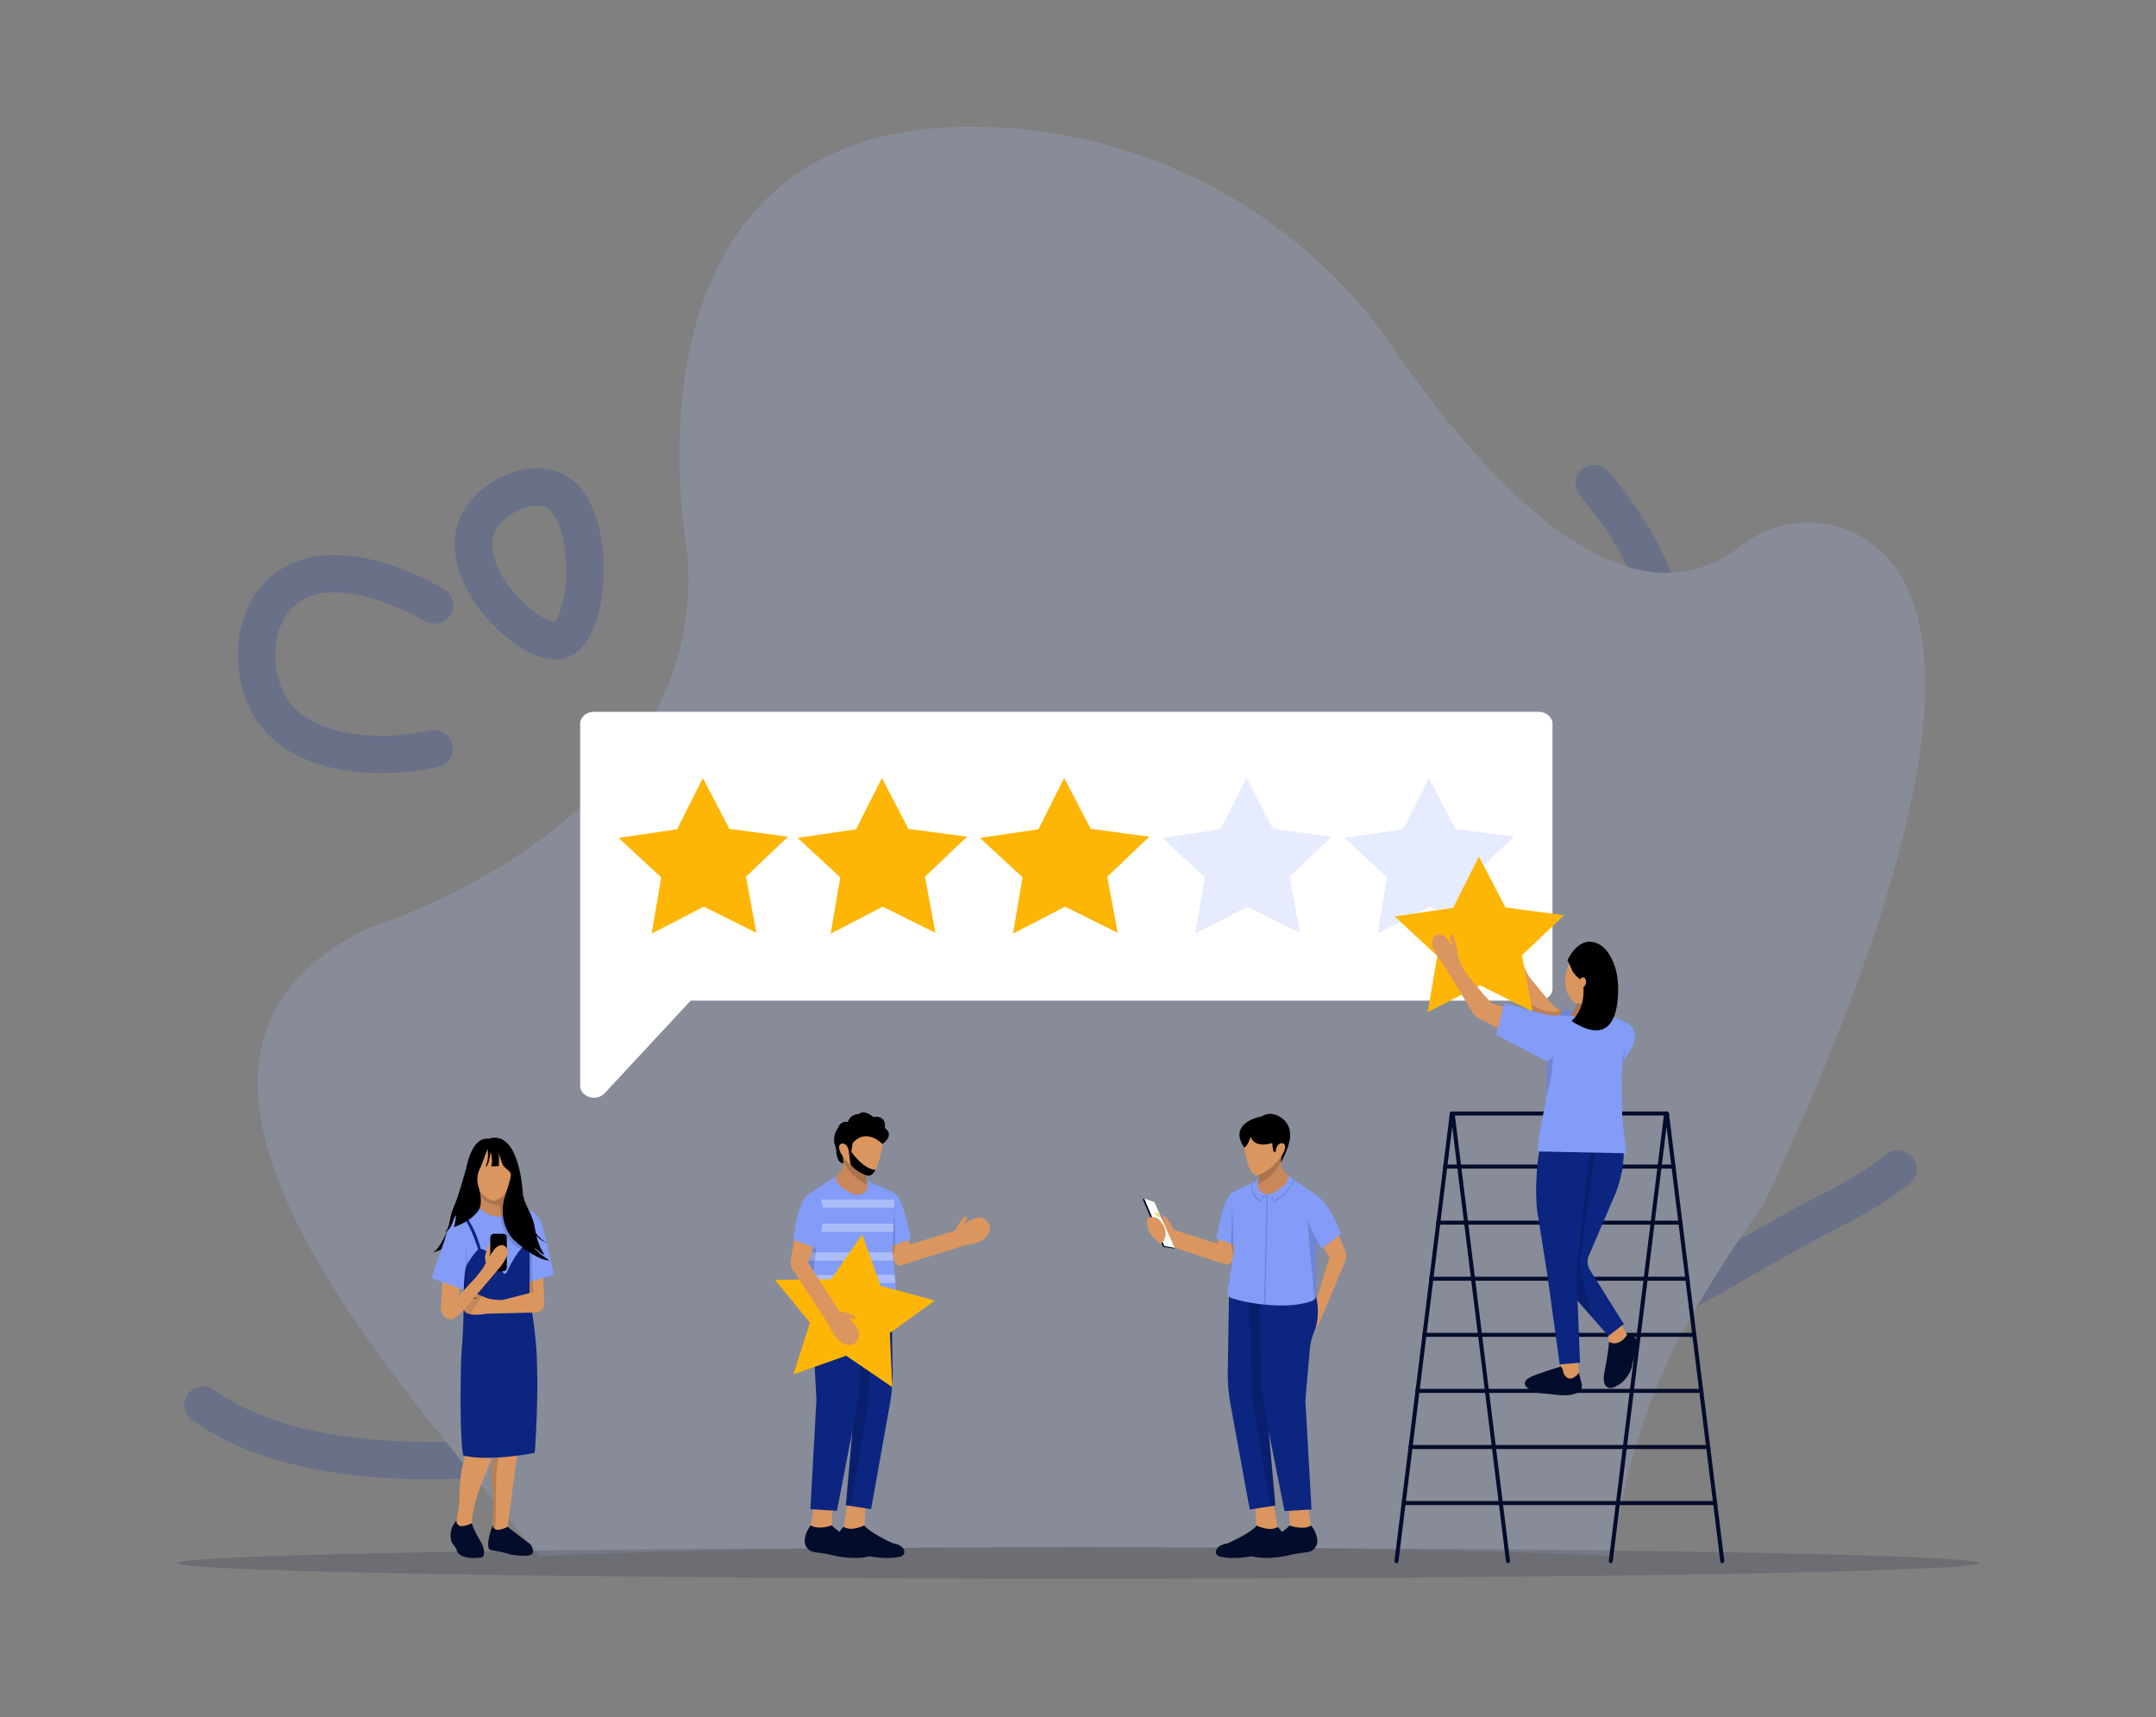 <svg width="231" height="184" viewBox="0 0 231 184" fill="none" xmlns="http://www.w3.org/2000/svg">
<rect x="0" y="0" width="231" height="184" fill="#808080" stroke="none"/>
<g opacity="0.2">
<path d="M59.329 52.529C56.774 51.333 52.549 53.278 51.201 56.124C48.63 61.558 56.948 69.427 59.973 68.582C63.353 67.638 64.02 54.725 59.329 52.529Z" stroke="#0F31AC" stroke-width="4" stroke-miterlimit="10" stroke-linecap="round" stroke-dasharray="50 50 50 50 50 50"/>
<path d="M46.55 64.836C45.638 64.311 35.979 58.748 30.512 63.151C26.674 66.242 26.638 72.85 29.522 76.564C35.234 83.919 52.949 80.622 54.786 75.358C56.024 71.814 50.213 66.946 46.55 64.836Z" stroke="#0F31AC" stroke-width="4" stroke-miterlimit="10" stroke-linecap="round" stroke-dasharray="50 50 50 50 50 50"/>
<path d="M58.978 155.664C82.489 149.854 109.203 143.938 150.685 144.946C173.884 145.509 179.141 138.341 196.724 129.429C212.395 121.485 220.092 105.69 215.365 96.738C210.592 87.7 196.056 91.298 184.151 77.845C178.73 71.718 179.684 67.423 176.554 60.629C166.641 39.114 129.491 22.298 111.171 31.198C86.968 42.955 107.659 93.756 80.605 107.633C63.492 116.412 50.557 99.559 33.66 112.424C25.288 118.798 15.048 127.739 14.256 137.448C14.256 137.448 13.148 161.184 58.978 155.664Z" stroke="#0F31AC" stroke-width="4" stroke-miterlimit="10" stroke-linecap="round" stroke-dasharray="50 50 50 50 50 50"/>
<path d="M188.872 129.228C188.872 129.228 184.613 134.85 180.354 142.563C176.514 149.52 173.593 158.893 172.948 166.718C171.14 166.633 169.153 166.553 167.005 166.477C154.284 166.028 135.92 165.746 115.5 165.746C92.285 165.746 71.728 166.11 59.099 166.671C58.664 166.69 58.239 166.709 57.823 166.729C42.056 147.272 10.307 113.373 39.525 99.427C39.525 99.427 41.665 98.778 44.874 97.384C55.031 92.97 75.902 81.094 73.581 58.7C73.581 58.7 72.79 54.522 72.79 48.707C72.79 35.112 77.113 12.575 105.973 13.604C123.45 14.228 139.546 23.083 149.277 37.256C158.822 51.158 174.083 68.262 186.512 58.497C189.381 56.242 193.175 55.407 196.716 56.398C205.663 58.9 215.826 71.852 188.872 129.228Z" fill="#ACBCF8"/>
</g>
<path opacity="0.15" d="M212.08 167.476C212.08 168.396 168.84 169.142 115.5 169.142C85.404 169.142 58.523 168.904 40.81 168.532C36.731 168.446 33.138 168.353 30.104 168.255C28.106 168.19 26.35 168.122 24.858 168.052C21.017 167.873 18.92 167.679 18.92 167.476C18.92 167.217 22.324 166.973 28.4 166.755C30.888 166.665 33.824 166.581 37.158 166.501C54.699 166.082 83.254 165.81 115.5 165.81C143.864 165.81 169.372 166.02 187.042 166.356C202.6 166.652 212.08 167.045 212.08 167.476Z" fill="#040C2B"/>
<path d="M63.634 76.268C62.819 76.268 62.159 76.845 62.159 77.557V91.74V107.212V116.327C62.159 117.541 63.905 118.082 64.78 117.139L74.002 107.212H164.861C165.676 107.212 166.337 106.636 166.337 105.924V77.557C166.337 76.845 165.676 76.268 164.861 76.268H63.634Z" fill="white"/>
<path d="M81.04 99.948L75.407 97.148L69.817 100.03L70.844 94.005L66.273 89.777L72.54 88.853L75.305 83.358L78.151 88.812L84.431 89.644L79.923 93.938L81.04 99.948Z" fill="#FDB606"/>
<path d="M100.221 99.948L94.589 97.148L88.998 100.03L90.025 94.005L85.454 89.777L91.721 88.853L94.487 83.358L97.333 88.812L103.613 89.644L99.105 93.938L100.221 99.948Z" fill="#FDB606"/>
<path d="M119.754 99.948L114.122 97.148L108.532 100.03L109.559 94.005L104.988 89.777L111.255 88.853L114.02 83.358L116.866 88.812L123.146 89.644L118.638 93.938L119.754 99.948Z" fill="#FDB606"/>
<path opacity="0.3" d="M139.288 99.948L133.655 97.148L128.065 100.03L129.092 94.005L124.521 89.777L130.788 88.853L133.553 83.358L136.399 88.812L142.68 89.644L138.171 93.938L139.288 99.948Z" fill="#ACBCF8"/>
<path opacity="0.3" d="M158.821 99.948L153.189 97.148L147.598 100.03L148.625 94.005L144.054 89.777L150.321 88.853L153.086 83.358L155.933 88.812L162.213 89.644L157.705 93.938L158.821 99.948Z" fill="#ACBCF8"/>
<path d="M161.597 167.484C161.588 167.486 161.579 167.486 161.57 167.486C161.463 167.486 161.369 167.406 161.356 167.297L160.61 161.264L160.556 160.833L159.866 155.255L159.813 154.824L159.123 149.245L159.07 148.814L158.38 143.236L158.326 142.805L157.636 137.226L157.583 136.795L156.893 131.217L156.84 130.786L156.15 125.207L156.096 124.776L155.596 120.73L155.095 124.776L155.042 125.207L154.352 130.786L154.298 131.217L153.608 136.795L153.555 137.226L152.865 142.805L152.812 143.236L152.122 148.814L152.068 149.245L151.378 154.824L151.325 155.255L150.635 160.833L150.582 161.264L149.835 167.297C149.821 167.415 149.714 167.499 149.594 167.484C149.476 167.47 149.391 167.362 149.406 167.244L150.146 161.264L150.199 160.833L150.889 155.255L150.942 154.824L151.632 149.245L151.685 148.814L152.375 143.236L152.429 142.805L153.119 137.226L153.172 136.795L153.862 131.217L153.916 130.786L154.605 125.207L154.659 124.776L155.308 119.523L155.335 119.31C155.348 119.203 155.421 119.12 155.519 119.092C155.543 119.084 155.569 119.081 155.596 119.081C155.622 119.081 155.648 119.084 155.673 119.092C155.771 119.12 155.843 119.203 155.856 119.31L155.883 119.523L156.532 124.776L156.586 125.207L157.276 130.786L157.329 131.217L158.019 136.795L158.073 137.226L158.763 142.805L158.816 143.236L159.506 148.814L159.559 149.245L160.249 154.824L160.302 155.255L160.992 160.833L161.046 161.264L161.785 167.244C161.8 167.362 161.716 167.47 161.597 167.484Z" fill="#040C2B"/>
<path d="M184.559 167.484C184.55 167.486 184.541 167.486 184.532 167.486C184.424 167.486 184.331 167.406 184.317 167.297L183.571 161.264L183.518 160.833L182.828 155.255L182.774 154.824L182.084 149.245L182.031 148.814L181.341 143.236L181.288 142.805L180.598 137.226L180.545 136.795L179.855 131.217L179.801 130.786L179.111 125.207L179.058 124.776L178.557 120.73L178.057 124.776L178.003 125.207L177.313 130.786L177.26 131.217L176.57 136.795L176.517 137.226L175.827 142.805L175.773 143.236L175.083 148.814L175.03 149.245L174.34 154.824L174.287 155.255L173.597 160.833L173.544 161.264L172.797 167.297C172.783 167.415 172.676 167.499 172.556 167.484C172.437 167.47 172.353 167.362 172.367 167.244L173.107 161.264L173.16 160.833L173.85 155.255L173.903 154.824L174.593 149.245L174.647 148.814L175.337 143.236L175.39 142.805L176.08 137.226L176.134 136.795L176.824 131.217L176.877 130.786L177.567 125.207L177.621 124.776L178.27 119.523L178.297 119.31C178.31 119.203 178.383 119.12 178.481 119.092C178.505 119.084 178.531 119.081 178.557 119.081C178.584 119.081 178.61 119.084 178.634 119.092C178.671 119.102 178.704 119.121 178.732 119.145C178.778 119.186 178.81 119.244 178.818 119.31L178.845 119.523L179.494 124.776L179.548 125.207L180.237 130.786L180.291 131.217L180.981 136.795L181.034 137.226L181.724 142.805L181.778 143.236L182.468 148.814L182.521 149.245L183.211 154.824L183.264 155.255L183.954 160.833L184.007 161.264L184.747 167.244C184.762 167.362 184.678 167.47 184.559 167.484Z" fill="#040C2B"/>
<path d="M178.845 119.523H155.308L155.335 119.31C155.348 119.203 155.421 119.12 155.519 119.092H178.634C178.671 119.102 178.704 119.121 178.732 119.145C178.778 119.186 178.81 119.244 178.818 119.31L178.845 119.523Z" fill="#040C2B"/>
<path d="M179.548 125.207H154.605L154.659 124.776H179.494L179.548 125.207Z" fill="#040C2B"/>
<path d="M180.291 131.217H153.862L153.916 130.786H180.238L180.291 131.217Z" fill="#040C2B"/>
<path d="M181.035 137.226H153.119L153.172 136.795H180.981L181.035 137.226Z" fill="#040C2B"/>
<path d="M181.778 143.236H152.375L152.429 142.805H181.724L181.778 143.236Z" fill="#040C2B"/>
<path d="M182.521 149.245H151.632L151.685 148.814H182.468L182.521 149.245Z" fill="#040C2B"/>
<path d="M183.264 155.255H150.889L150.942 154.824H183.211L183.264 155.255Z" fill="#040C2B"/>
<path d="M184.007 161.264H150.146L150.199 160.833H183.954L184.007 161.264Z" fill="#040C2B"/>
<path d="M165.382 109.669L167.127 110.563L167.878 110.949L168.391 111.212L168.437 111.235L171.032 112.565L171.523 111.304L172.143 109.71L170.5 109.199L168.479 108.569L168.021 108.426L167.428 108.241L167.204 108.171L167.113 108.143L166.736 108.026L166.727 108.037L166.396 108.438L165.892 109.05L165.459 109.575L165.386 109.664L165.382 109.669Z" fill="#DB965F"/>
<path d="M160.277 101.507C160.282 102.397 161.485 103.801 161.485 103.801L163.596 107.28L164.72 109.131C164.88 109.395 165.119 109.575 165.386 109.664C165.465 109.691 165.546 109.709 165.628 109.72C165.982 109.766 166.356 109.661 166.642 109.392L166.707 108.434L166.733 108.043L166.727 108.037L165.797 107.042L163.936 104.779C163.589 104.31 163.334 103.698 163.189 103.294C163.11 103.076 163.057 102.848 163.038 102.617C162.998 102.147 162.863 101.646 162.737 101.263C162.612 100.88 162.496 100.614 162.496 100.614C162.305 100.679 162.196 100.879 162.244 101.074L162.446 101.886L161.992 101.216C161.838 100.989 161.623 100.808 161.369 100.706C160.415 100.321 160.277 101.507 160.277 101.507Z" fill="#DB965F"/>
<path d="M167.548 110.932L167.608 110.985L167.511 111.366L167.481 111.484L167.469 111.636L171.656 116.155C172.127 115.735 172.955 114.872 173.689 113.943C173.739 113.88 173.788 113.817 173.837 113.754C173.881 113.697 173.924 113.639 173.967 113.582C174.639 112.684 175.172 111.77 175.172 111.171C175.172 111.08 175.169 110.989 175.164 110.897C175.148 110.639 175.069 110.392 174.938 110.176C174.904 110.121 174.867 110.068 174.827 110.017C174.802 109.986 174.776 109.957 174.749 109.928C174.648 109.819 174.531 109.724 174.398 109.647C173.85 109.327 173.16 109.07 172.578 108.887C171.906 108.675 171.379 108.561 171.379 108.561L170.732 108.499L168.655 108.297L167.461 108.182L167.428 108.241L167.112 108.805L166.456 109.977L167.127 110.563L167.548 110.932Z" fill="#829CF8"/>
<path opacity="0.15" d="M173.689 113.943C173.704 114.107 173.741 114.234 173.783 114.331C173.797 114.134 173.815 113.941 173.837 113.753C173.881 113.696 173.924 113.639 173.967 113.582C174.03 112.86 174.156 112.023 174.161 111.989C173.736 112.924 173.651 113.543 173.689 113.943Z" fill="black"/>
<path d="M169.036 145.451L169.247 148.033L167.98 148.518L167.028 147.505L167.427 145.34L169.036 145.451Z" fill="#DB965F"/>
<path d="M167.546 147.202C167.546 147.202 167.438 146.532 167.217 146.423C167.217 146.423 164.29 147.306 163.869 147.609C163.869 147.609 162.754 148.142 163.86 148.866C164.202 149.089 164.592 149.222 164.995 149.264L167.159 149.486C167.159 149.486 169.923 149.735 169.429 148.142L169.169 147.088C169.169 147.088 168.244 148.4 167.546 147.202Z" fill="#040C2B"/>
<path d="M173.618 141.802L174.736 143.667L172.857 145.114L172.502 144.624L172.173 141.99L173.618 141.802Z" fill="#DB965F"/>
<path d="M175.431 143.683C175.431 143.683 175.655 144.186 175.14 145.46C175.14 145.46 174.903 145.777 174.839 146.494C174.839 146.494 174.426 148.107 172.783 148.694C172.479 148.802 172.14 148.675 171.98 148.387C171.839 148.134 171.763 147.716 171.905 147.025C171.905 147.025 172.321 144.974 172.398 143.765C172.398 143.765 173.389 144.46 174.357 142.987C174.357 142.987 174.828 142.652 175.431 143.683Z" fill="#040C2B"/>
<path d="M167.672 137.828L170.515 141.076L172.324 143.144L173.983 141.868L170.337 136.047C170.059 135.602 170.017 135.042 170.224 134.558L173.138 127.764C174.846 123.231 173.39 120.401 173.39 120.401L167.346 120.517L167.534 121.65L168.361 126.65L166.709 133.974C166.4 135.345 166.76 136.786 167.672 137.828Z" fill="#0B2581"/>
<path opacity="0.15" d="M167.672 137.828L170.515 141.076L169.247 135.449L171.094 121.866L167.534 121.65L168.361 126.65L166.709 133.974C166.4 135.345 166.76 136.786 167.672 137.828Z" fill="black"/>
<path d="M164.679 129.616L165.776 136.512L167.112 146.185L168.795 146.05L169.287 146.01L168.9 136.159L170.6 121.137L165.402 120.762C165.402 120.762 164.254 125.134 164.679 129.616Z" fill="#0B2581"/>
<path d="M167.962 109.155L168.341 110.971L168.391 111.212L168.396 111.234L168.437 111.235L169.669 111.262L171.523 111.304L172.03 111.315L172.98 110.208C172.834 110.051 172.729 109.738 172.651 109.346C172.623 109.203 172.599 109.048 172.578 108.887C172.548 108.657 172.525 108.415 172.507 108.169C172.419 106.941 172.464 105.644 172.464 105.644L169.77 106.501L169.155 106.697C169.11 107.355 168.892 107.894 168.655 108.297C168.597 108.396 168.537 108.487 168.479 108.569C168.209 108.952 167.962 109.155 167.962 109.155Z" fill="#C9885B"/>
<path opacity="0.15" d="M163.596 107.28L164.72 109.131C164.88 109.395 165.119 109.575 165.386 109.664L165.382 109.669L167.127 110.563L167.548 110.932L167.878 110.948L168.341 110.971L169.888 111.046L170.5 109.199L170.732 108.498L170.998 107.698L169.77 106.501L169.155 106.697C169.11 107.355 168.892 107.894 168.655 108.297L167.461 108.181L167.428 108.241L167.204 108.171L167.113 108.143L166.803 108.423C166.803 108.423 166.77 108.429 166.707 108.434C166.638 108.44 166.533 108.444 166.396 108.438C165.857 108.413 164.827 108.222 163.596 107.28Z" fill="black"/>
<path d="M172.7 103.321C172.7 103.321 172.391 107.772 168.993 107.497C168.847 107.485 168.708 107.427 168.597 107.331C168.12 106.92 167.019 105.585 168.313 102.728C168.313 102.728 171.445 98.752 172.7 103.321Z" fill="#DB965F"/>
<path d="M165.846 109.305V113.886H166.009L166.182 109.193L165.846 109.305Z" fill="#262C84"/>
<path d="M158.518 109.151L158.595 109.057L159.028 108.533L159.872 107.508L160.339 107.654L161.157 107.909L165.278 109.193L164.168 112.048L158.518 109.151Z" fill="#DB965F"/>
<path d="M164.19 108.365L158.557 105.566L152.967 108.448L153.994 102.423L149.423 98.195L155.69 97.271L158.455 91.776L161.301 97.23L167.582 98.061L163.073 102.356L164.19 108.365Z" fill="#FDB606"/>
<path d="M158.933 106.525L157.072 104.261C156.725 103.792 156.47 103.18 156.325 102.777C156.246 102.558 156.193 102.331 156.174 102.099C156.134 101.629 155.999 101.128 155.873 100.745C155.748 100.362 155.632 100.096 155.632 100.096C155.441 100.162 155.332 100.361 155.38 100.557L155.582 101.369L155.128 100.699C154.974 100.472 154.759 100.291 154.504 100.188C153.551 99.803 153.413 100.989 153.413 100.989C153.418 101.879 154.621 103.284 154.621 103.284L157.856 108.614C158.063 108.955 158.403 109.156 158.764 109.202C159.118 109.248 159.492 109.144 159.778 108.874L159.869 107.526L158.933 106.525Z" fill="#DB965F"/>
<path d="M160.327 110.876L164.332 112.993L165.732 113.733L166.005 113.877L166.095 113.772L168.779 110.633C168.413 109.731 166.92 109.11 165.844 108.769C165.189 108.561 164.688 108.458 164.688 108.458L161.165 107.493L160.801 108.919L160.467 110.226L160.37 110.606L160.339 110.725L160.327 110.876Z" fill="#829CF8"/>
<path d="M164.699 123.371L174.186 123.567C174.24 123.054 174.073 122.08 173.932 121.019C173.711 119.359 173.762 115.863 173.762 115.863C173.737 115.33 173.747 114.818 173.783 114.331C173.797 114.134 173.815 113.942 173.837 113.754C173.881 113.375 173.939 113.016 174.006 112.678C174.054 112.437 174.106 112.207 174.161 111.989C174.161 111.989 174.161 111.988 174.161 111.988C174.38 111.121 174.641 110.443 174.827 110.017C174.833 110.004 174.838 109.99 174.844 109.978C174.813 109.953 174.797 109.944 174.797 109.944L174.749 109.928L174.325 109.783L173.958 109.657L172.03 108.999C172.029 108.999 172.028 109 172.027 109.001C170.889 110.02 170.596 109.171 169.854 109.045C168.65 108.841 168.224 108.838 168.224 108.838L167.112 108.805L165.844 108.769L165.832 108.769L165.846 109.305L165.792 109.323C165.753 109.333 165.714 109.345 165.676 109.357C165.626 109.372 165.577 109.39 165.529 109.407L165.536 109.613L165.665 113.159L165.673 113.372C165.673 113.372 165.704 113.449 165.731 113.721C165.731 113.724 165.732 113.729 165.732 113.733C165.778 114.211 165.808 115.276 165.637 117.534C165.619 117.776 165.598 118.032 165.575 118.302C165.574 118.311 165.574 118.319 165.572 118.327C165.557 118.391 165.483 118.707 165.382 119.182H165.382C165.308 119.529 165.22 119.961 165.13 120.441C164.964 121.333 164.793 122.389 164.699 123.371Z" fill="#829CF8"/>
<path d="M170.547 100.933C170.547 100.933 171.932 100.867 172.86 103.12C173.162 103.855 173.325 104.639 173.359 105.433C173.45 107.6 173.174 112.51 168.363 109.39C168.363 109.39 170.078 108.128 169.576 105.144C169.576 105.144 168.039 104.165 168.432 103.314C168.432 103.314 168.571 100.691 170.547 100.933Z" fill="black"/>
<path d="M169.176 105.203C169.104 105.511 169.208 105.799 169.409 105.846C169.61 105.893 169.832 105.681 169.904 105.373C169.977 105.064 169.873 104.776 169.672 104.729C169.471 104.682 169.249 104.894 169.176 105.203Z" fill="#DB965F"/>
<path d="M168.536 104.108C168.536 104.108 168.432 103.936 167.947 102.9C167.947 102.9 168.813 100.795 170.443 100.933C171.826 101.05 168.536 104.108 168.536 104.108Z" fill="black"/>
<path opacity="0.15" d="M165.637 117.534C166.323 115.724 166.471 112.805 166.317 113.187C166.215 113.442 165.962 113.613 165.731 113.72C165.731 113.724 165.732 113.728 165.732 113.733C165.778 114.211 165.808 115.276 165.637 117.534Z" fill="black"/>
<path d="M92.791 161.04C92.791 161.04 92.431 164.057 92.791 164.745L90.144 165.248L90.941 160.299L92.791 161.04Z" fill="#DB965F"/>
<path d="M92.7 166.654C92.7 166.654 94.871 167.205 96.533 166.762C96.781 166.696 96.936 166.442 96.882 166.184C96.816 165.872 96.541 165.497 95.652 165.349C95.652 165.349 93.263 164.285 92.598 163.438C92.598 163.438 91.222 164.146 90.4 163.597C90.4 163.597 89.776 164.059 89.674 164.97C89.6 165.632 90.065 166.23 90.708 166.31C91.383 166.393 92.278 166.521 92.7 166.654Z" fill="#040C2B"/>
<path d="M89.291 160.696C89.291 160.696 88.931 163.713 89.291 164.401L86.644 164.903L87.441 159.955L89.291 160.696Z" fill="#DB965F"/>
<path d="M89.247 166.647C89.247 166.647 91.417 167.198 93.08 166.756C93.327 166.69 93.483 166.435 93.428 166.178C93.362 165.866 93.087 165.491 92.199 165.342C92.199 165.342 89.809 164.278 89.144 163.431C89.144 163.431 87.697 163.978 86.876 163.429C86.876 163.429 86.323 164.053 86.221 164.963C86.147 165.625 86.612 166.224 87.255 166.303C87.93 166.387 88.824 166.514 89.247 166.647Z" fill="#040C2B"/>
<path d="M89.969 138.273L91.66 149.529L90.632 161.278L91.162 161.361L93.331 161.701L95.358 150.368C95.565 149.212 95.66 148.037 95.642 146.861L95.489 136.933L89.887 137.727L89.969 138.273Z" fill="#0B2581"/>
<path opacity="0.15" d="M91.66 149.529L90.632 161.278L91.162 161.362L93.058 149.797L93.432 138.273H89.969L91.66 149.529Z" fill="black"/>
<path d="M87.587 137.29C87.587 137.29 86.765 139.222 87.15 143.959L87.475 149.941L86.829 161.702L89.671 161.873L91.605 151.891C91.95 150.081 92.137 148.243 92.163 146.399L92.302 136.616L87.587 137.29Z" fill="#0B2581"/>
<path d="M95.862 135.194L95.744 134.88L94.467 131.394L95.489 131.242L95.952 131.173L96.899 131.032L97.353 132.882L97.466 133.343L102.364 131.85C102.364 131.85 102.613 131.095 103.394 130.324C103.569 130.367 103.646 130.578 103.544 130.73L103.242 131.177C103.242 131.177 104.475 130.221 105.294 130.522C105.294 130.522 106.426 131.026 105.947 132.045C105.947 132.045 105.797 133.097 103.443 133.404L96.616 135.552C96.312 135.647 95.988 135.493 95.862 135.194Z" fill="#DB965F"/>
<path d="M89.075 126.352L89.087 128.481L92.264 129.059L94.11 128.121L93.311 127.089L92.87 126.52C92.782 126.405 92.744 126.258 92.767 126.114L93.152 123.67L90.056 122.287L90.317 124.229L90.36 124.548C90.453 125.582 89.075 126.352 89.075 126.352Z" fill="#C9885B"/>
<path opacity="0.15" d="M90.056 122.287L90.348 124.488C91.433 126.431 92.807 126.885 93.311 127.089L92.87 126.52C92.782 126.405 92.744 126.258 92.767 126.114L93.152 123.67L90.056 122.287Z" fill="black"/>
<path d="M89.612 122.503L89.975 123.43C90.37 124.025 90.762 124.482 91.124 124.833C92.154 125.83 92.953 125.968 92.953 125.968C93.296 126.024 93.574 125.766 93.799 125.354C94.432 124.192 94.635 121.806 94.635 121.806L90.687 121.325L89.612 122.503Z" fill="#DB965F"/>
<path d="M89.593 123.226C89.638 124.733 90.364 124.633 90.364 124.633L90.302 123.911L90.033 123.465C89.612 122.407 90.36 122.527 90.36 122.527C90.967 122.696 90.944 123.465 90.944 123.465H91.154C91.294 123.249 91.341 122.503 91.341 122.503C92.821 120.745 94.549 122.578 94.549 122.578C95.936 121.563 94.803 120.858 94.803 120.858C95.001 119.392 93.558 119.674 93.558 119.674C93.558 119.674 92.595 118.828 92.028 119.364C92.028 119.364 91.151 119.307 90.839 120.21C90.839 120.21 90.046 120.04 89.792 120.858C89.792 120.858 89.769 120.885 89.734 120.935C89.354 121.479 89.267 122.173 89.488 122.799C89.544 122.956 89.59 123.117 89.593 123.226Z" fill="black"/>
<path d="M95.289 133.594L95.939 133.362L97.283 132.882L97.579 132.776C96.84 128.778 96.123 127.965 95.795 127.814C95.677 127.76 95.609 127.792 95.609 127.792L95.419 131.242L95.289 133.594Z" fill="#829CF8"/>
<path opacity="0.15" d="M94.397 131.514L95.674 134.927L95.939 133.441L95.882 131.297L95.795 128.007C95.677 127.954 95.609 127.985 95.609 127.985L95.419 131.365L94.397 131.514Z" fill="black"/>
<path d="M86.295 132.198L86.334 134.182L86.352 135.063L86.382 136.619L86.394 137.255L86.399 137.503L86.412 138.136L86.421 138.596L86.418 138.801L86.405 139.685L86.394 140.451L96.163 140.057L96.129 139.645L96.058 138.76L96.008 138.136L95.945 137.463L95.925 137.255L95.862 136.579L95.719 135.063L95.644 134.261C95.642 134.235 95.64 134.208 95.642 134.182V134.177L95.713 131.99L95.742 131.109L95.799 129.397L95.827 128.515L95.844 128.017C95.848 127.898 95.781 127.789 95.675 127.742L93.657 126.845L93.576 126.809L92.841 126.483C93.124 127.221 92.843 127.622 92.49 127.837C92.326 127.938 92.145 127.996 91.96 128.014C91.916 128.018 91.872 128.02 91.828 128.019C91.642 128.017 91.456 127.974 91.283 127.891C89.135 126.864 89.602 125.975 89.602 125.975L88.946 126.417L88.837 126.49L86.505 128.061L86.482 128.516L86.437 129.397L86.35 131.109L86.328 131.526L86.304 131.99L86.296 132.151C86.295 132.167 86.295 132.182 86.295 132.198Z" fill="#829CF8"/>
<path d="M86.437 129.397H95.798L95.827 128.516H86.482L86.437 129.397Z" fill="#ACBCF8"/>
<path d="M86.304 131.991H95.713L95.742 131.109H86.349L86.328 131.526L86.304 131.991Z" fill="#ACBCF8"/>
<path d="M86.334 134.182L86.352 135.063H95.719L95.644 134.261C95.642 134.235 95.64 134.208 95.642 134.182H86.334Z" fill="#ACBCF8"/>
<path d="M86.382 136.619L86.394 137.255L86.399 137.504L95.944 137.464L95.925 137.255L95.862 136.58L86.382 136.619Z" fill="#ACBCF8"/>
<path d="M86.405 139.686L96.129 139.645L96.058 138.761L86.418 138.801L86.405 139.686Z" fill="#ACBCF8"/>
<path opacity="0.15" d="M86.295 132.174L86.421 138.596L86.832 138.622L87.771 131.421L86.328 131.526L86.295 132.174Z" fill="black"/>
<path opacity="0.15" d="M91.601 128.307C91.788 128.263 91.819 128.042 91.821 128.025C91.789 128.156 91.695 128.246 91.601 128.307Z" fill="black"/>
<path d="M90.953 123.452L91.093 124.58C91.114 124.748 91.195 124.903 91.321 125.016C92.255 125.847 92.953 125.968 92.953 125.968C93.296 126.024 93.574 125.766 93.799 125.354C92.384 125.224 91.176 123.342 91.176 123.342L90.953 123.452Z" fill="black"/>
<path d="M95.607 148.631L90.664 145.26L85.017 147.251L86.774 141.705L83.019 137.126L89.047 137.069L92.374 132.248L94.342 137.758L100.153 139.358L95.341 142.821L95.607 148.631Z" fill="#FDB606"/>
<path d="M85.473 130.913L87.697 131.999L86.577 135.301L89.959 140.508C89.959 140.508 90.733 140.53 91.681 141.072C91.693 141.257 91.521 141.395 91.35 141.339L90.845 141.174C90.845 141.174 92.1 142.106 92.064 143C92.064 143 91.935 144.262 90.847 144.091C90.847 144.091 89.828 144.253 88.84 142.026L84.914 135.996C84.722 135.702 84.65 135.342 84.715 134.994L85.473 130.913Z" fill="#DB965F"/>
<path d="M86.971 127.822C86.971 127.822 85.54 127.785 85.026 132.837L87.502 133.775C87.502 133.775 89.406 128.149 86.971 127.822Z" fill="#829CF8"/>
<path d="M50.014 126.067C50.014 126.067 47.667 134.099 46.263 134.198C46.263 134.198 51.257 133.654 50.014 126.067Z" fill="black"/>
<path d="M55.228 129.144L54.859 131.047L53.779 131.073L51.775 131.121L50.97 130.108C51.093 129.965 51.182 129.678 51.248 129.32C51.306 129.001 51.345 128.625 51.371 128.242C51.446 127.119 51.407 125.932 51.407 125.932L54.215 126.895C54.307 128.329 55.228 129.144 55.228 129.144Z" fill="#C9885B"/>
<path opacity="0.15" d="M55.228 129.144C55.228 129.144 54.674 130.145 53.653 130.332C53.619 130.037 53.607 129.769 53.605 129.549C53.603 129.283 53.384 129.156 53.139 129.115C52.201 128.959 51.888 128.544 51.487 128.144C51.438 128.094 51.186 127.475 51.142 127.427C51.217 126.303 51.407 125.932 51.407 125.932L54.215 126.895C54.307 128.329 55.228 129.144 55.228 129.144Z" fill="black"/>
<path d="M51.177 123.806C51.177 123.806 49.981 127.683 52.737 128.624C52.856 128.664 52.984 128.662 53.102 128.62C53.61 128.436 54.906 127.686 54.813 124.82C54.813 124.82 53.639 120.371 51.177 123.806Z" fill="#DB965F"/>
<path d="M56.54 149.854L55.481 155.341L54.261 164.51L52.944 165.33L52.673 165.498C52.673 165.498 53.029 161.25 52.751 159.153C52.682 158.637 52.665 158.115 52.713 157.596C52.752 157.173 52.826 156.684 52.962 156.236C53.115 155.737 53.192 155.215 53.18 154.69L53.102 151.448L53.064 149.854H56.54Z" fill="#DB965F"/>
<path opacity="0.15" d="M53.155 159.018C53.165 160.885 53.146 163.608 52.972 164.683L52.944 165.33L52.673 165.498C52.673 165.498 53.029 161.25 52.751 159.154C52.682 158.638 52.665 158.115 52.713 157.596C52.752 157.173 52.826 156.684 52.962 156.236C53.115 155.737 53.192 155.215 53.18 154.69L53.102 151.448L53.778 151.14C53.778 151.14 53.958 153.374 53.475 155.779C53.261 156.844 53.149 157.929 53.155 159.018Z" fill="black"/>
<path d="M51.66 158.776C50.723 161.057 50.525 162.69 50.54 163.706C50.55 164.331 50.01 164.798 49.445 164.653C48.974 164.532 48.68 164.03 48.782 163.523L49.073 162.079C49.166 161.614 49.213 161.14 49.216 160.665C49.232 157.388 49.819 156.026 50.142 155.524C50.353 155.195 50.493 154.825 50.664 154.47C50.981 153.812 50.993 153.247 50.972 152.964C50.964 152.856 50.938 152.751 50.897 152.652L50.361 151.37C50.158 150.883 50.365 150.312 50.821 150.102L52.363 149.391C52.965 149.114 53.63 149.606 53.602 150.309L53.484 153.266C53.45 154.131 53.261 154.98 52.929 155.769L51.66 158.776Z" fill="#DB965F"/>
<path d="M48.902 162.93C48.902 162.93 47.954 163.843 48.392 165.251C48.392 165.251 48.898 165.82 48.99 166.264C48.99 166.264 49.318 167.157 51.551 166.882C51.682 166.865 51.791 166.765 51.826 166.629C51.89 166.383 51.909 165.941 51.568 165.301C51.568 165.301 50.67 163.818 50.555 163.2C50.555 163.2 48.928 164.069 48.902 162.93Z" fill="#040C2B"/>
<path d="M52.802 163.425C52.802 163.425 52.183 164.828 52.328 165.789C52.352 165.951 52.472 166.076 52.624 166.099C53.1 166.17 54.201 166.351 54.698 166.561C54.698 166.561 56.167 166.82 56.843 166.617C57.003 166.568 57.113 166.409 57.107 166.231C57.097 165.951 57.002 165.507 56.54 165.251L54.383 163.591C54.383 163.592 52.909 164.416 52.802 163.425Z" fill="#040C2B"/>
<path d="M56.763 129.691L56.757 129.879L56.641 133.32L56.612 134.17L56.503 137.413L49.948 138.126L49.683 138.154L49.665 138.156L49.681 137.668L49.727 136.286C49.75 136.054 49.766 135.824 49.776 135.599C49.823 134.516 49.724 133.527 49.569 132.685C49.362 131.559 49.054 130.694 48.858 130.213C48.884 130.191 48.898 130.182 48.898 130.182L49.299 130.035L49.61 129.92L51.246 129.317C51.246 129.318 51.247 129.319 51.248 129.319C52.214 130.252 53.023 130.447 53.653 130.332C54.674 130.145 55.228 129.144 55.228 129.144L56.209 129.495L56.494 129.597L56.54 129.614C56.573 129.623 56.606 129.634 56.638 129.645C56.681 129.659 56.723 129.675 56.763 129.691Z" fill="#829CF8"/>
<path d="M58.278 138.661L57.261 138.72L56.747 139.004L56.655 139.055L56.667 138.782L56.687 138.368L56.732 137.369L56.875 134.272L56.919 133.309L57.829 133.024L58.19 136.039L58.228 137.721L58.278 138.661Z" fill="#DB965F"/>
<path d="M59.371 136.583L58.162 136.943L57.055 137.273L56.732 137.369L56.632 137.399L56.503 137.413L56.616 134.071L56.763 129.691C58.009 130.2 58.174 131.616 58.174 131.616L59.371 136.583Z" fill="#829CF8"/>
<path opacity="0.15" d="M57.563 140.114C57.275 140.013 57.027 139.78 56.907 139.445L56.747 139.004L56.655 139.055L56.667 138.782L56.54 138.429L56.686 138.368L56.732 137.369L56.632 137.399L56.503 137.413L56.615 134.071L56.875 134.272L57.034 134.396C57.034 134.396 56.867 135.462 57.055 137.273C57.083 137.552 57.121 137.85 57.169 138.165C57.196 138.344 57.227 138.529 57.261 138.72C57.34 139.158 57.44 139.623 57.563 140.114Z" fill="black"/>
<path d="M49.473 144.62C49.522 144.008 49.587 143.054 49.632 141.86C49.661 141.075 49.682 140.185 49.683 139.22C49.683 139.025 49.683 138.827 49.681 138.627C49.677 137.976 49.663 137.295 49.638 136.592C49.637 136.58 49.638 136.569 49.64 136.558C49.65 136.507 49.686 136.345 49.776 136.102C49.811 136.007 49.854 135.899 49.908 135.78C50.128 135.292 50.518 134.622 51.196 133.899C51.199 133.896 51.202 133.893 51.205 133.89C51.21 133.887 51.217 133.881 51.228 133.875L51.2 133.791C50.187 130.627 49.299 130.035 49.299 130.035L49.61 129.92C51.032 131.604 51.499 133.791 51.499 133.791L51.505 133.815C51.897 133.839 52.676 134.239 53.908 136.356C54.005 136.523 54.2 136.512 54.285 136.333C54.636 135.587 55.47 133.955 56.319 133.331C56.326 133.326 56.332 133.323 56.34 133.32L56.209 129.496L56.494 129.597V133.319L56.641 133.321C56.687 133.321 56.725 133.37 56.726 133.431C56.736 133.849 56.763 135.499 56.724 138.826C56.724 138.836 56.725 138.845 56.726 138.854C56.775 139.122 57.529 143.357 57.529 145.984C57.529 145.987 57.529 145.989 57.53 145.991C57.535 146.109 57.705 149.672 57.305 155.579C57.302 155.631 57.272 155.674 57.232 155.681C56.637 155.796 52.244 156.603 49.685 155.953C49.653 155.944 49.627 155.913 49.618 155.872C49.545 155.521 49.25 153.642 49.382 146.461C49.394 145.846 49.424 145.232 49.473 144.62Z" fill="#0B2581"/>
<path opacity="0.15" d="M56.757 129.88L56.641 133.32L56.612 134.17L56.091 133.927C54.655 133.413 54.037 132.183 53.779 131.073C53.72 130.816 53.679 130.566 53.653 130.332C54.674 130.145 55.228 129.145 55.228 129.145L56.209 129.496L56.494 129.597L56.54 129.614C56.573 129.624 56.606 129.634 56.638 129.645C56.65 129.668 56.661 129.69 56.673 129.713C56.702 129.768 56.73 129.824 56.757 129.88Z" fill="black"/>
<path opacity="0.15" d="M49.948 138.126C49.905 138.889 49.809 139.643 49.632 140.318C49.661 139.675 49.682 138.946 49.683 138.155L49.665 138.157L49.681 137.668C49.677 137.131 49.663 136.568 49.637 135.987C49.637 135.987 49.666 135.843 49.776 135.6C49.823 134.517 49.724 133.528 49.569 132.685L49.59 132.675C49.59 132.675 50.018 133.887 50.128 135.407C50.19 136.262 50.001 137.166 49.948 138.126Z" fill="black"/>
<path d="M47.451 135.944L47.245 140.304L48.721 140.595L49.921 135.169L47.451 135.944Z" fill="#DB965F"/>
<path d="M49.791 136.49L49.665 138.157L49.589 138.165L46.251 136.954L47.655 132.802C48.164 130.909 48.707 130.341 48.858 130.213C49.233 131.13 50.32 133.805 49.791 136.49Z" fill="#829CF8"/>
<path d="M58.864 135.051C58.307 135.042 57.643 134.742 57.024 134.363C55.931 133.694 54.974 132.777 54.974 132.777C54.492 132.219 54.206 131.629 54.045 131.067C53.614 129.564 54.077 128.255 54.077 128.255C54.17 127.993 54.249 127.759 54.318 127.546V127.545C54.331 127.505 54.344 127.466 54.356 127.427C54.356 127.427 54.356 127.427 54.356 127.427C54.528 126.881 54.632 126.463 54.729 126.023C54.77 125.838 54.711 125.644 54.576 125.52L54.031 125.017C53.909 124.965 53.748 124.538 53.624 124.149C53.514 123.802 53.432 123.485 53.432 123.485C53.455 123.722 53.463 123.962 53.463 124.177C53.463 124.611 53.432 124.943 53.432 124.943L52.627 124.968C52.71 124.807 52.724 124.561 52.708 124.31C52.68 123.866 52.558 123.411 52.558 123.411C52.511 123.828 52.453 124.137 52.394 124.366C52.22 125.031 52.029 125.017 52.029 125.017C52.118 124.804 52.178 124.594 52.218 124.396C52.363 123.677 52.236 123.114 52.236 123.114L51.715 124.485L51.476 125.116C50.924 126.055 51.223 126.994 51.223 126.994C51.288 127.196 51.34 127.385 51.382 127.561C51.388 127.589 51.395 127.617 51.401 127.644C51.401 127.644 51.401 127.644 51.401 127.644C51.463 127.926 51.497 128.174 51.511 128.39C51.569 129.256 51.315 129.614 51.315 129.614C51.241 129.731 51.158 129.843 51.069 129.949L51.068 129.949C50.176 131.003 48.599 131.492 48.599 131.492C48.875 131.097 48.852 129.688 48.852 129.688C48.369 132.135 47.632 131.962 47.632 131.962C48.073 131.82 48.138 131.003 48.311 130.219C48.428 129.692 48.824 128.877 48.992 128.366C49.164 127.845 49.359 127.205 49.527 126.639C49.756 125.87 49.934 125.24 49.934 125.24C49.966 125.079 49.999 124.926 50.035 124.781C50.809 121.575 52.305 122.027 52.305 122.027C53.769 121.532 54.661 122.556 55.201 123.871C55.9 125.573 56.01 127.76 56.01 127.76C56.047 128.379 56.371 129.133 56.673 129.713C56.989 130.319 57.212 130.977 57.32 131.662C57.345 131.82 57.372 131.97 57.402 132.113C57.773 132.586 58.214 133.036 58.618 133.156C58.638 133.163 58.658 133.168 58.678 133.172C58.659 133.169 58.639 133.165 58.617 133.16C58.357 133.102 57.929 132.922 57.461 132.377C57.802 133.809 58.335 134.408 58.335 134.408C58.197 134.532 57.219 133.655 57.219 133.655C57.303 133.896 57.898 134.363 58.348 134.69C58.636 134.899 58.864 135.051 58.864 135.051Z" fill="black"/>
<path d="M58.853 133.186C58.868 133.186 58.876 133.185 58.876 133.185C58.869 133.186 58.861 133.186 58.853 133.186Z" fill="black"/>
<path d="M58.854 133.186C58.823 133.187 58.762 133.186 58.678 133.172C58.738 133.185 58.796 133.19 58.854 133.186Z" fill="black"/>
<path d="M57.468 140.629L52.161 140.756C52.161 140.756 51.12 140.964 50.382 140.817C50.22 140.786 50.073 140.736 49.954 140.664C49.954 140.664 49.136 140.014 49.824 139.437C50.007 139.282 50.232 139.195 50.465 139.177L51.152 139.124L50.466 138.913C50.302 138.862 50.2 138.684 50.233 138.504C50.233 138.504 50.478 138.534 50.814 138.609C51.067 138.666 51.371 138.748 51.661 138.864C51.757 138.902 51.851 138.943 51.942 138.989C52.121 139.079 52.312 139.141 52.507 139.178C52.866 139.247 53.426 139.325 53.92 139.265L56.472 138.617L57.579 138.336L58.249 138.187L58.302 139.621C58.322 140.143 57.953 140.589 57.468 140.629Z" fill="#DB965F"/>
<path d="M52.821 135.795L51.939 135.673C51.988 135.513 52.091 135.34 52.039 135.182C51.88 134.69 52.032 134.329 52.147 133.981C52.261 133.633 52.365 133.393 52.365 133.393C52.526 133.457 52.614 133.643 52.569 133.82L52.439 134.532L52.468 134.69L52.586 134.943L52.821 135.795Z" fill="#DB965F"/>
<path opacity="0.1" d="M51.661 138.864C51.305 139.397 50.786 140.195 50.382 140.818C50.22 140.786 50.073 140.736 49.954 140.664C49.954 140.664 49.136 140.014 49.824 139.437C50.007 139.282 50.232 139.195 50.465 139.177L51.152 139.124L50.466 138.913C50.302 138.862 50.2 138.685 50.233 138.504C50.233 138.504 50.478 138.534 50.814 138.609C51.067 138.666 51.371 138.748 51.661 138.864Z" fill="black"/>
<path d="M53.913 136.206H52.917C52.702 136.206 52.527 136.032 52.527 135.818V132.583C52.527 132.368 52.702 132.194 52.917 132.194H53.913C54.129 132.194 54.303 132.368 54.303 132.583V135.818C54.303 136.032 54.129 136.206 53.913 136.206Z" fill="black"/>
<path d="M48.762 141.159L49.526 140.56L53.332 136.064C53.332 136.064 54.382 134.909 54.406 134.162C54.406 134.162 54.313 133.163 53.496 133.466C53.278 133.547 53.092 133.695 52.956 133.882L52.562 134.43L52.409 134.73L52.35 135.455L51.938 135.487C51.926 135.526 51.912 135.564 51.897 135.602C51.765 135.938 51.272 136.49 50.968 136.876L49.566 138.385L48.768 139.184L47.334 139.672L47.331 139.679C47.088 140.287 47.347 140.992 47.911 141.259C48.191 141.391 48.515 141.353 48.762 141.159Z" fill="#DB965F"/>
<path d="M139.902 143.195C140.377 143.279 140.943 142.407 141.487 141.455L144.152 135.082C144.271 134.756 144.264 134.391 144.132 134.067L142.578 130.253L140.719 131.773L142.45 134.753L140.959 139.525C140.058 140.126 140.139 141.578 139.902 143.195Z" fill="#DB965F"/>
<path d="M134.45 161.075C134.45 161.075 134.817 164.074 134.45 164.758L137.145 165.258L136.334 160.339L134.45 161.075Z" fill="#DB965F"/>
<path d="M134.543 166.655C134.543 166.655 132.333 167.203 130.641 166.763C130.389 166.697 130.231 166.444 130.286 166.188C130.353 165.878 130.633 165.506 131.538 165.358C131.538 165.358 133.97 164.3 134.647 163.458C134.647 163.458 136.048 164.162 136.884 163.616C136.884 163.616 137.519 164.076 137.623 164.981C137.699 165.639 137.225 166.234 136.571 166.313C135.884 166.396 134.973 166.523 134.543 166.655Z" fill="#040C2B"/>
<path d="M138.013 160.734C138.013 160.734 138.379 163.732 138.013 164.416L140.708 164.916L139.897 159.997L138.013 160.734Z" fill="#DB965F"/>
<path d="M138.058 166.648C138.058 166.648 135.849 167.196 134.156 166.756C133.904 166.691 133.746 166.438 133.802 166.182C133.869 165.872 134.149 165.499 135.053 165.351C135.053 165.351 137.486 164.294 138.163 163.452C138.163 163.452 139.636 163.996 140.472 163.45C140.472 163.45 141.035 164.069 141.139 164.974C141.214 165.633 140.741 166.227 140.086 166.306C139.399 166.389 138.488 166.516 138.058 166.648Z" fill="#040C2B"/>
<path d="M137.323 138.444L135.602 149.633L136.648 161.312L136.109 161.395L133.901 161.733L131.837 150.467C131.627 149.318 131.53 148.15 131.548 146.981L131.704 137.112L137.407 137.901L137.323 138.444Z" fill="#0B2581"/>
<path opacity="0.15" d="M135.601 149.633L136.648 161.312L136.109 161.395L134.178 149.899L133.797 138.444H137.323L135.601 149.633Z" fill="black"/>
<path d="M140.522 137.391C140.522 137.391 141.846 140.192 140.806 142.683C140.548 143.3 140.389 143.954 140.331 144.621L139.862 150.042L140.52 161.733L137.627 161.904L135.658 151.981C135.306 150.182 135.116 148.355 135.089 146.522L134.948 136.797L140.522 137.391Z" fill="#0B2581"/>
<path d="M131.973 135.1L132.086 134.788L133.311 131.318L132.331 131.166L131.887 131.098L130.979 130.957L130.544 132.799L130.435 133.258L125.739 131.772C125.739 131.772 125.501 131.02 124.752 130.252C124.584 130.295 124.509 130.505 124.608 130.656L124.897 131.101C124.897 131.101 123.814 130.366 123.03 130.666L124.366 133.261L124.705 133.319L131.251 135.457C131.541 135.552 131.852 135.398 131.973 135.1Z" fill="#DB965F"/>
<path d="M138.481 126.299L138.47 128.418L135.423 128.993L133.654 128.059L134.419 127.032L134.842 126.465C134.927 126.351 134.963 126.205 134.941 126.062L134.572 123.628L137.54 122.251L137.29 124.185L137.249 124.502C137.159 125.532 138.481 126.299 138.481 126.299Z" fill="#C9885B"/>
<path opacity="0.15" d="M137.54 122.251L137.26 124.442C136.219 126.376 134.903 126.829 134.419 127.032L134.842 126.465C134.927 126.351 134.963 126.205 134.941 126.062L134.572 123.628L137.54 122.251Z" fill="black"/>
<path d="M133.15 121.772C133.15 121.772 133.508 126.131 134.762 125.915C134.762 125.915 136.162 125.664 137.618 123.389L137.966 122.467L136.935 121.293L133.15 121.772Z" fill="#DB965F"/>
<path d="M135.188 119.616C135.188 119.616 131.493 120.224 133.296 122.938C133.296 122.938 133.62 122.993 134.001 121.772C134.001 121.772 134.269 123.089 136.308 122.466C136.308 122.466 136.353 123.209 136.487 123.424H136.689C136.689 123.424 136.666 122.658 137.249 122.49C137.249 122.49 137.966 122.371 137.562 123.424L137.305 123.867L137.245 124.587C137.245 124.587 138.055 123.041 138.19 122.107C138.19 122.107 138.526 120.574 137.271 119.76C137.271 119.76 136.241 118.922 135.188 119.616Z" fill="black"/>
<path d="M132.522 133.508L131.9 133.277L130.611 132.799L130.327 132.694C131.035 128.713 131.723 127.904 132.037 127.754C132.151 127.7 132.216 127.732 132.216 127.732L132.398 131.167L132.522 133.508Z" fill="#829CF8"/>
<path opacity="0.15" d="M133.378 131.437L132.154 134.836L131.9 133.356L131.954 131.221L132.037 127.946C132.151 127.893 132.216 127.924 132.216 127.924L132.398 131.288L133.378 131.437Z" fill="black"/>
<path d="M131.972 139.096C132.292 139.174 133.027 139.404 133.571 139.506C134.116 139.607 134.751 139.707 135.431 139.778H135.432C137.114 139.954 139.07 139.953 140.621 139.371C140.705 139.34 140.778 139.29 140.839 139.227C140.949 139.112 141.017 138.952 141.02 138.78L141.026 138.487L141.146 132.118C141.146 132.102 141.146 132.087 141.145 132.071L141.114 131.448L140.945 127.999L138.709 126.436L138.605 126.363L137.976 125.923C137.976 125.923 138.423 126.807 136.364 127.83C136.198 127.912 136.02 127.955 135.841 127.957C135.799 127.958 135.757 127.956 135.715 127.952C135.537 127.935 135.363 127.877 135.206 127.777C134.868 127.562 134.598 127.163 134.87 126.428L134.165 126.753L134.088 126.789L132.153 127.682C132.051 127.728 131.987 127.837 131.991 127.955L132.185 134.088C132.186 134.116 132.185 134.144 132.182 134.172L131.509 138.409C131.48 138.729 131.678 139.023 131.972 139.096Z" fill="#829CF8"/>
<path opacity="0.15" d="M140.058 130.508L140.839 139.227C140.949 139.112 141.017 138.952 141.02 138.78L141.026 138.488L141.146 132.118C141.146 132.102 141.146 132.087 141.145 132.071L141.114 131.448L140.058 130.508Z" fill="black"/>
<path d="M140.482 127.955C140.482 127.955 141.786 127.517 143.678 132.19L141.668 133.78C141.668 133.78 138.338 128.949 140.482 127.955Z" fill="#829CF8"/>
<path opacity="0.15" d="M135.841 127.957L135.576 139.778H135.431V139.778L135.72 127.989L135.715 127.952C135.757 127.956 135.799 127.958 135.841 127.957Z" fill="black"/>
<path opacity="0.15" d="M135.714 127.963C135.708 127.976 135.465 128.463 135.244 128.226L135.102 128.841C135.102 128.841 134.02 128.453 134.088 126.789L134.165 126.753C134.122 127.244 134.229 128.008 135.065 128.681L135.199 128.059C135.199 128.059 135.445 128.274 135.714 127.963Z" fill="black"/>
<path opacity="0.15" d="M136.06 128.244C135.88 128.201 135.851 127.98 135.849 127.964C135.88 128.093 135.97 128.184 136.06 128.244Z" fill="black"/>
<path opacity="0.15" d="M138.709 126.436C138.458 127.101 137.861 127.987 136.476 128.849L136.274 128.346C136.274 128.346 136.167 128.318 136.059 128.244C136.124 128.26 136.208 128.253 136.319 128.203L136.476 128.682C136.476 128.682 138.282 127.683 138.605 126.363L138.709 126.436Z" fill="black"/>
<path d="M125.766 133.767L124.617 133.605L122.455 128.558C122.442 128.529 122.454 128.493 122.483 128.473L122.529 128.441C122.556 128.422 122.589 128.416 122.617 128.425L122.728 128.46L125.818 133.64C125.828 133.656 125.828 133.646 125.832 133.664L125.839 133.691C125.849 133.732 125.809 133.774 125.766 133.767Z" fill="#040C2B"/>
<path d="M122.599 128.414L123.678 128.798L125.853 133.695L124.745 133.502L122.599 128.414Z" fill="white"/>
<path d="M124.335 130.48L124.314 130.398L124.419 130.505L124.273 130.286L124.19 130.097L124.104 130.042L123.856 129.697L124.055 130.035L124.033 130.072L124.199 130.269L124.335 130.48Z" fill="#FDB606"/>
<path d="M124.205 130.445L124.177 130.365L124.281 130.467L124.126 130.257L124.03 130.077L123.95 130.026L123.698 129.706L123.907 130.02L123.893 130.055L124.06 130.242L124.205 130.445Z" fill="#FDB606"/>
<path d="M124.087 130.412L124.051 130.334L124.155 130.433L123.993 130.231L123.888 130.059L123.813 130.011L123.561 129.713L123.775 130.006L123.767 130.039L123.935 130.217L124.087 130.412Z" fill="#FDB606"/>
<path opacity="0.3" d="M123.98 130.383L123.939 130.308L124.042 130.402L123.876 130.207L123.764 130.044L123.693 129.999L123.443 129.72L123.66 129.994L123.656 130.026L123.823 130.195L123.98 130.383Z" fill="#ACBCF8"/>
<path opacity="0.3" d="M123.883 130.357L123.837 130.283L123.939 130.374L123.77 130.186L123.654 130.03L123.587 129.988L123.34 129.725L123.557 129.983L123.558 130.014L123.723 130.175L123.883 130.357Z" fill="#ACBCF8"/>
<path d="M124.366 133.261L124.708 132.913C125.173 131.943 124.631 131.136 124.237 130.72C124.053 130.525 123.801 130.412 123.535 130.403L123.374 130.397C123.122 130.388 122.914 130.595 122.915 130.851C122.918 131.613 123.03 132.312 124.366 133.261Z" fill="#DB965F"/>
</svg>
